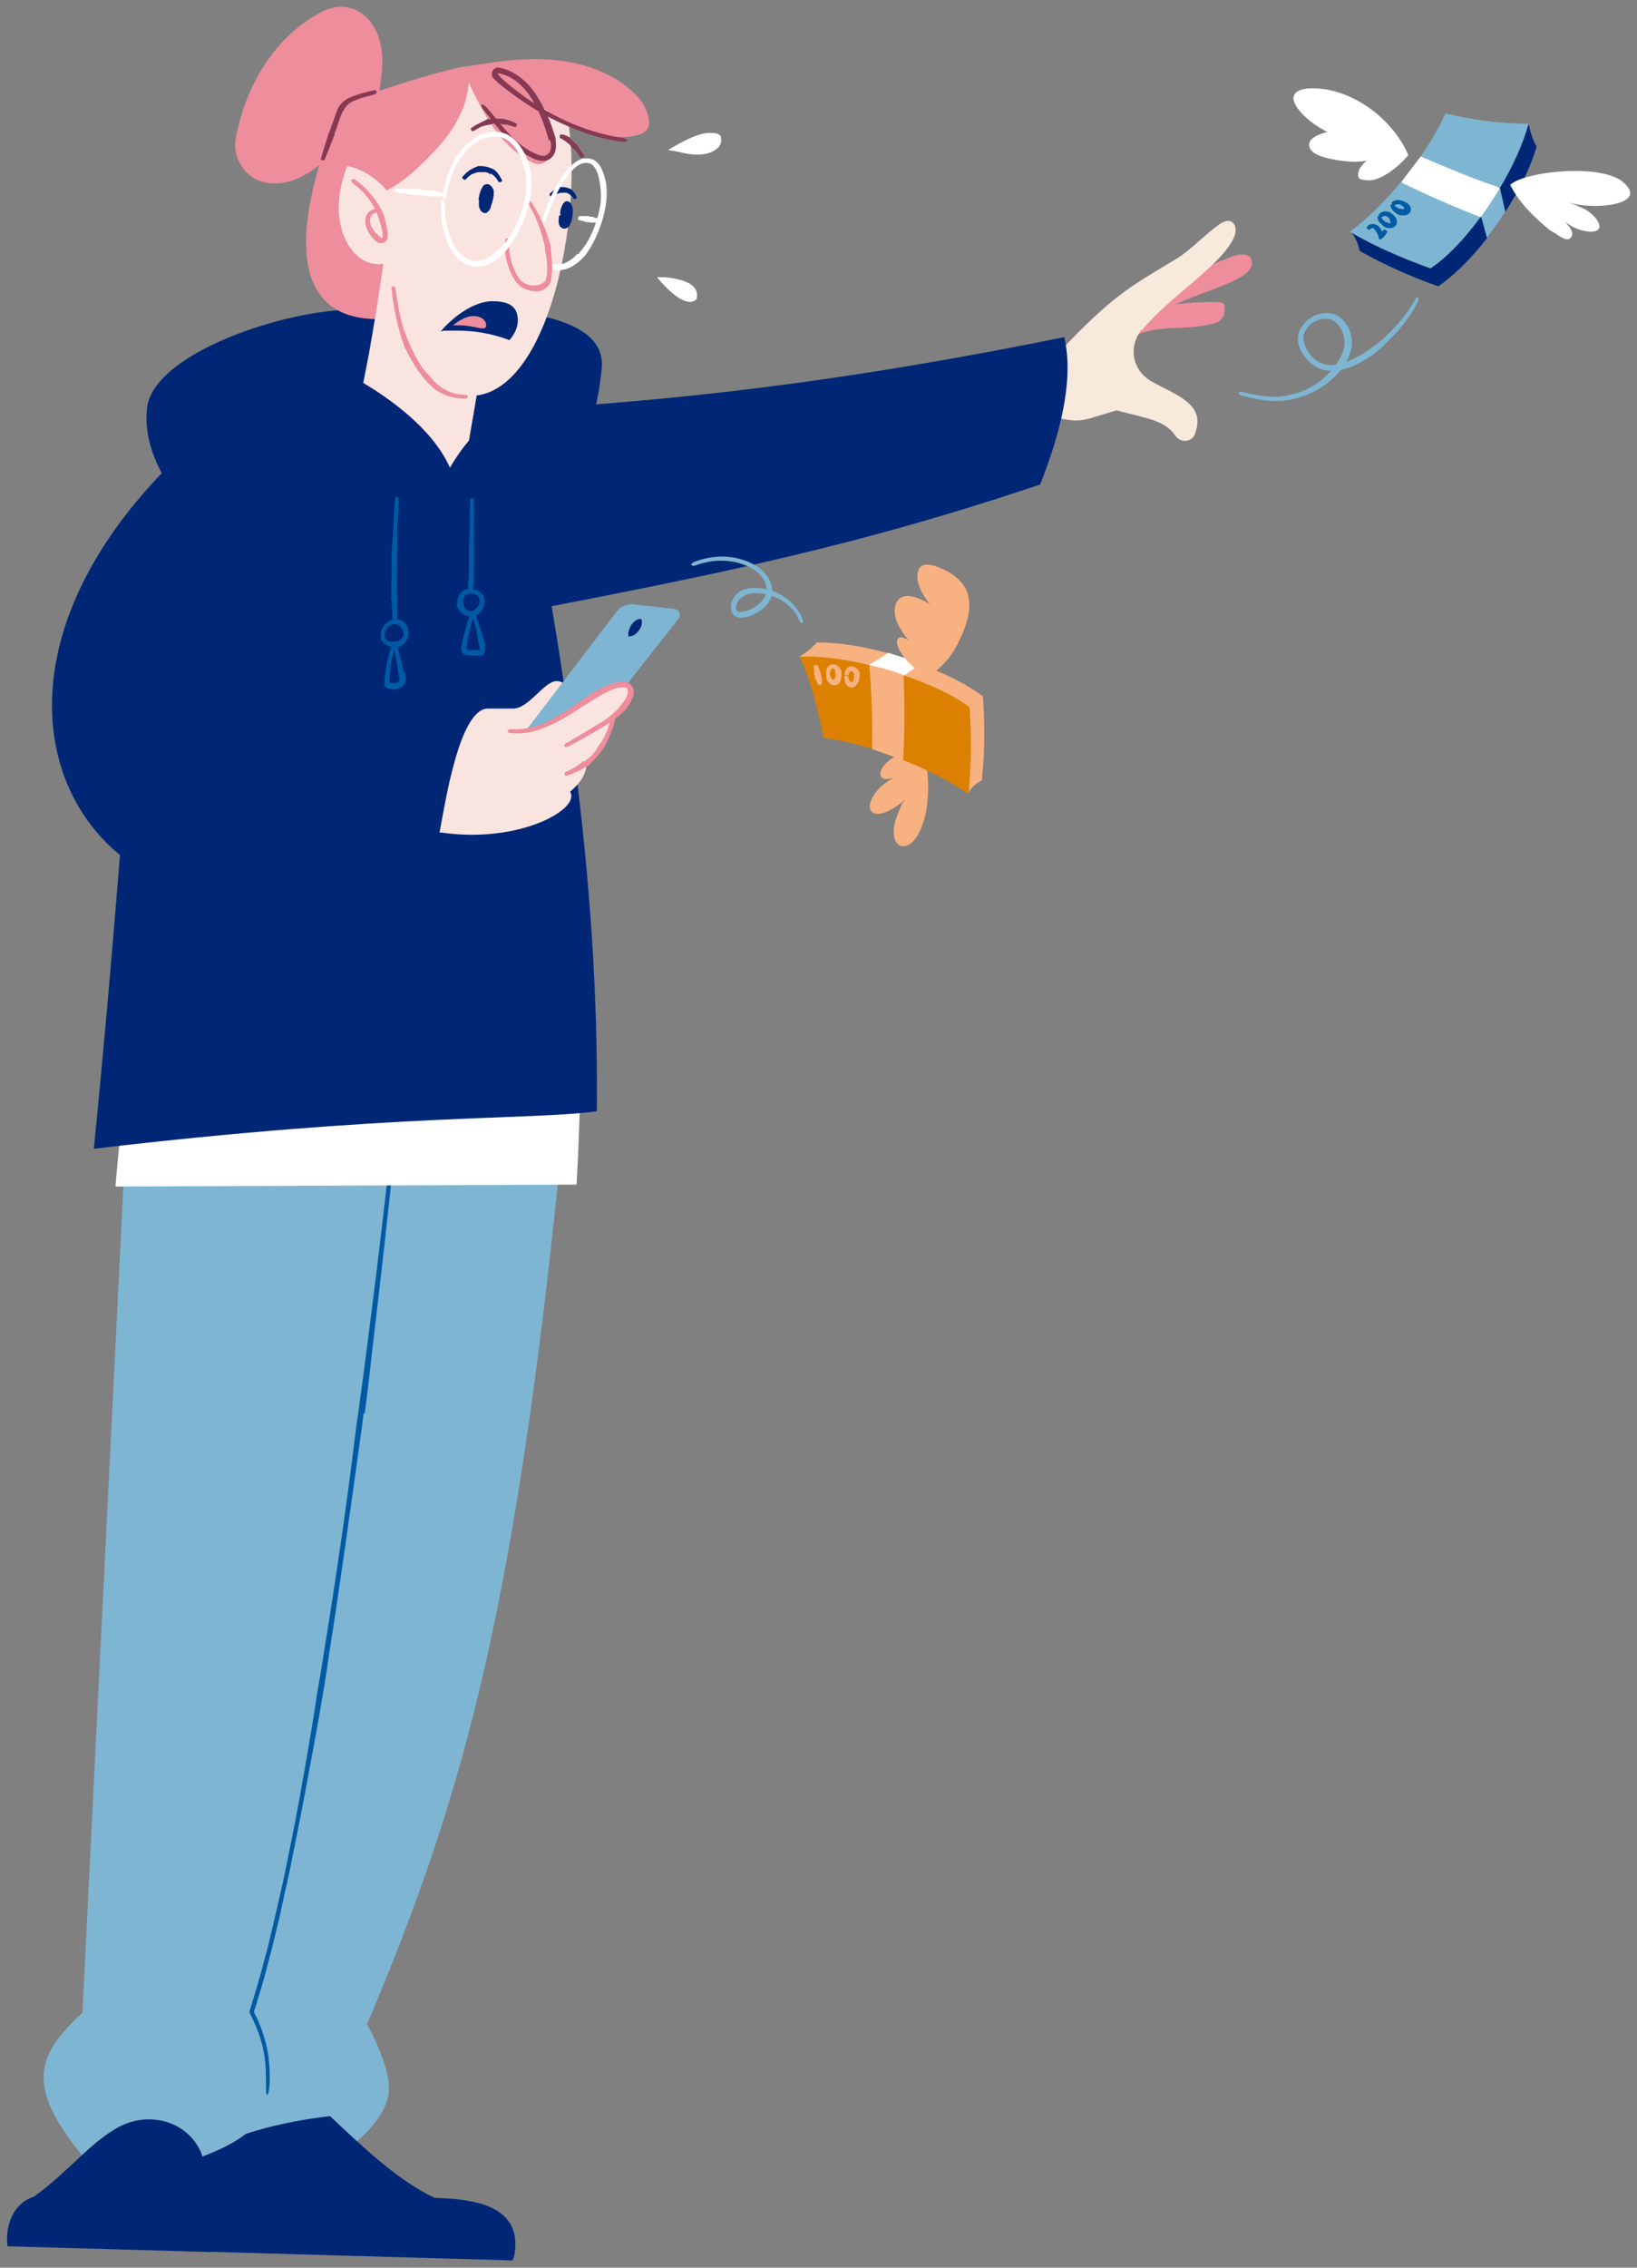 <?xml version="1.0" encoding="UTF-8"?>
<svg id="Layer_1" data-name="Layer 1" xmlns="http://www.w3.org/2000/svg" version="1.1" viewBox="0 0 429 594">
  <rect x="0" y="0" width="429" height="594" fill="#808080" stroke="none"/>
  <defs>
    <style>
      .cls-1 {
        fill: #dc8000;
      }

      .cls-1, .cls-2, .cls-3, .cls-4, .cls-5, .cls-6, .cls-7, .cls-8, .cls-9, .cls-10 {
        stroke-width: 0px;
      }

      .cls-2 {
        fill: #005aa4;
      }

      .cls-3 {
        fill: #ee8d9c;
      }

      .cls-4 {
        fill: #f8b181;
      }

      .cls-5 {
        fill: #002776;
      }

      .cls-6 {
        fill: #f8e9dd;
      }

      .cls-7 {
        fill: #fae4e0;
      }

      .cls-8 {
        fill: #873953;
      }

      .cls-9 {
        fill: #fff;
      }

      .cls-10 {
        fill: #7eb5d2;
      }
    </style>
  </defs>
  <g>
    <g>
      <path class="cls-3" d="M321,80.5c0-.7-.4-1.2-1.1-1.3-5.1-.5-20,1.1-24.5,2.4-1.4.4-2.6,1-3.4,2.1-1.5,2.2-.4,5.2-.2,7.6,2.7-2.3,5.4-3.5,8.1-4.3,6.3-1.8,11.7-.4,18.6-2.4,0,0,0,0,0,0,1.3-.4,2.3-1.5,2.4-2.9v-1.2Z"/>
      <path class="cls-3" d="M293.8,92.3c4.3-15,36.4-16.3,34.2-24.2-.3-1.2-1.8-1.9-4.6-1.1-1,.3-14.1,5.8-19.4,7.3,0,0-14.7,4.5-10.1,18Z"/>
      <path class="cls-6" d="M299.2,86.3c-3.7,4.7-2.4,11,2.9,13.8,5,2.8,12,5.1,11.7,10.6,0,.9-.3,1.9-.6,2.9-.8,2.3-3.9,2.5-5.2.5-2.7-4-7.4-4.5-15.4-6.6-2.7.8-5.3,1.6-7,2.1-4.2,1.2-6.4.1-10.6-.5l-2.7-11.5c2.4-2.4,5.9-6.1,7.8-8,12.7-13.2,17.7-15.4,28.5-22,3.3-2,8-6.9,11.2-9s4.6.7,3.8,3c-2.5,7.3-17.4,16.2-24.3,24.9Z"/>
      <path class="cls-5" d="M117.3,110.7c18.1-6,59.4-1.6,161.6-22.4,2.7,11.4-1.3,25.9-6.3,38.6-53.6,18.1-95.2,25.5-146.7,35.5,0,0-16.5-21.7-16.1-41.3.1-4.7,3.1-8.8,7.5-10.3Z"/>
    </g>
    <g>
      <g>
        <g>
          <path class="cls-10" d="M49,563.7l38.6,1c2.8-.8,13.5-8.6,14.3-16.8.4-4.7-2.6-11.9-5.7-17.7,24.3-57.4,37.7-104.2,49.5-215.4.8-7.5,1.4-14.9,2-22.4l-66.4,5.5c-7.2,114.9-27.7,229.7-27.7,229.7-12.7,8.5-13.7,20.1-12.6,27.8"/>
          <path class="cls-5" d="M86.6,554.3c-8.3.9-24.2,3.5-38.5,11.8-.9,2.8-1.4,5.6-1.7,8.4-.5,5-.2,10.1.4,15.1l87.5,2.5c.4-.8.6-1.7.7-2.8,1.1-11.9-11.4-13.3-21.1-13.6-9.5-4.4-18.9-13.4-27.4-21.4Z"/>
        </g>
        <g>
          <path class="cls-10" d="M48,566.7c13.6-4.6,21.3-9,22.1-17.8.5-5.7.6-13.1-4-21.7,12.1-37.3,26-124.3,37.9-235.3l-70.7-.8-11.7,236.1c-6,5.5-9.6,10.3-10.1,15.6-.6,6,2.6,12.8,10.6,22.5"/>
          <path class="cls-2" d="M95.6,370.2c.6-4.8,1.2-9.5,1.7-14.3l2.4-20.6c1.5-13,2.9-26.1,4.3-39.1.2-2.3.2-4.2,0-4.2s-.7,1.8-1,4.1c-1.5,13.1-3,26.2-4.6,39.3l-2.6,20.4c-.6,4.8-1.3,9.5-1.9,14.3l-.5,3.3c-2.4,20-5.4,40.4-8.6,60-.5,3.4-1.1,6.8-1.7,10.2l-1,6.6c-2,12.1-4.1,24.2-6.6,36.2-.8,4.3-1.8,8.6-2.8,13-.5,2.2-1,4.3-1.5,6.4-.5,2.1-1,4.3-1.6,6.4-.7,2.7-1.4,5.3-2.2,8-.4,1.3-.8,2.7-1.2,4l-.6,2-.2.6v.2c0,0-.1.1,0,.2l.2.4.5,1c1.2,2.5,2.2,5.1,2.8,7.8.6,2.7.8,5.5.8,8.3,0,2.3,0,4.1.3,4.1.3,0,.7-1.8.7-4.1,0-2.9-.2-5.7-.8-8.5-.6-2.8-1.6-5.5-2.8-8.1l-.5-.9h0c0-.1,0-.2,0-.2v-.4c.1,0,.7-2,.7-2,.4-1.4.8-2.7,1.2-4,.8-2.7,1.5-5.4,2.2-8.1.6-2.1,1.1-4.3,1.6-6.4.5-2.1,1.1-4.3,1.5-6.5.9-4.3,2-8.6,2.8-13,2.5-12.1,4.7-24.2,6.9-36.3l1.1-6.4c.6-3.4,1.1-6.9,1.6-10.3,3.1-19.7,5.9-40.1,8.7-60.2l.4-3.3Z"/>
          <path class="cls-5" d="M52.8,564.2c2.8,6.9,2.8,16.2,2.5,25.7l-53.3-1.5c-.2-1.1-.2-2.2-.1-3.3.6-5.7,3.7-8.7,7-9.7,9.5-7,14-13.4,21.4-17.8,8.4-5,19-2.1,22.5,6.5Z"/>
        </g>
        <path class="cls-9" d="M152.8,245.6c-.4,5-.1,36.6-1.7,64.7l-120.8.5c0-.2,0-.5,0-.7,1.8-18.6,3.3-37.2,5.1-55.8,0-.5,0-1,.1-1.4l117.2-7.3Z"/>
        <path class="cls-5" d="M138.9,138.3c5.5-7,16.4-17.3,18.8-41.8,1.8-19.8-47.5-15.4-65.2-15.4s-52.6,11.4-54,26c-1.4,13.9,10.2,28.2,17.7,29.6l82.7,1.5Z"/>
        <path class="cls-5" d="M66.1,111.7c-23.3,18.8-28.2,42.8-31,71.1-4,40.7-4.5,57.2-10.5,118.1,79.2-9.3,113.3-7.4,131.8-9.8.7-61.4-9-120.8-20.6-180.3l-69.7.9Z"/>
        <path class="cls-5" d="M45.6,120.7c-66.3,65.2-18.6,133.5,44.4,110.1l-30.4-106.2-14-3.9Z"/>
      </g>
      <g>
        <path class="cls-3" d="M121.9,17.4c-9.5,1.6-32.2,9.7-32.2,9.7,0,0-29.2,62,14.9,56.1"/>
        <path class="cls-3" d="M96.3,30.9c2.3-2.9,3.2-6.8,3.6-10.5.4-3.3.5-6.6-.4-9.8-.9-3.2-2.8-6.1-5.7-7.7-1.8-1-4-1.3-6-1-1.7.3-3.4,1.1-4.9,2-10.9,6.2-17.9,17.9-20.7,30.2-.3,1.2-.5,2.5-.6,3.8,0,3.9,2.4,7.8,6,9.3,3.5,1.5,7.7.9,11.2-.8,3.5-1.7,6.4-4.3,9.2-7"/>
        <path class="cls-7" d="M95.2,100.3c.5-2.5,1-5.1,1.5-7.7,5.5-31.4,4.5-33.3,5.6-39.5.2-1,.9-.6.8-.1,0,0,9,19.5,25.9,26.4l-.2,1.1.2-1.1c-2.1,12-4,24-6.1,36-1.9,2.2-3.5,4.6-5,7.1-3.7-8.5-12.8-16.3-22.7-22.2Z"/>
        <path class="cls-7" d="M98.9,43.3s.5,59.4,23.7,60.4c23.3,1,32-57.6,24.7-78.4,0,0-2.3-9-25.6-5.3-23.3,3.7-22.8,23.3-22.8,23.3Z"/>
        <path class="cls-3" d="M97,51.4c5.3-1.1,9.7-4.8,13.7-8.6,3-2.9,5.9-6,8.1-9.5,2.2-3.5,3.8-7.5,4-11.7,4,8.3,7.9,16.1,16,20.6,1,.6,2.3,1.1,3.4.6,1-.5,2.4-1.6,2.8-3.5.7-3.3-.2-6.8-1.8-9.8-.3-.5-.6-.9-.9-1.3,2.4,1.7,4.9,3.3,7.5,4.6,4.9,2.4,10.5,3.7,15.9,2.9,1.5-.2,3.2-.7,4-2,1.2-1.9-.6-6.1-2.1-7.8-5.3-6.1-13.4-9.2-21.5-10.1s-16.3.3-24.3,1.7-32.2,9.7-32.2,9.7"/>
        <path class="cls-3" d="M111.8,100c.5.5,1.1,1,1.6,1.5.8.7,1.7,1.3,2.7,1.7,1.8.9,3.9,1.2,5.9,1.2.4,0,.6-.3.6-.5,0-.3-.3-.5-.6-.5-1.9,0-3.7-.4-5.3-1.3-.8-.4-1.6-1-2.3-1.6-.5-.5-1-1-1.4-1.5l-.3-.4c-2.1-2-3.6-4.6-4.8-7.2-.2-.5-.4-.9-.6-1.4l-.4-.9c-.7-1.6-1.3-3.3-1.7-5-.3-1.2-.6-2.5-.8-3.8-.3-1.6-.5-3.2-.8-4.8,0-.3-.3-.6-.6-.5s-.5.3-.4.7c.2,1.7.4,3.3.7,4.9.2,1.3.5,2.6.8,3.8.4,1.8.9,3.5,1.5,5.3l.3.9c.2.5.4,1,.7,1.4,1.3,2.7,3,5.3,4.9,7.6l.4.3Z"/>
        <path class="cls-8" d="M144.2,36.8c.2.8.3,1.5.1,2.2-.1.7-.5,1.3-1.1,1.6-.7.5-1.9.1-3-.4-1.1-.5-2.1-1.1-3.1-1.8-3.7-2.7-6.4-6.6-9.5-10.2-.6-.6-1.2-1-1.4-.8-.2.2,0,.8.6,1.5,3,3.6,5.7,7.6,9.6,10.6,1,.8,2.1,1.4,3.3,2,.6.3,1.2.5,1.9.6.7.1,1.5.1,2.2-.3,1-.5,1.6-1.5,1.8-2.5.2-1,.1-2,0-2.9,0-.4-.2-.8-.3-1.2-1.2-3.5-2.6-6.9-4.6-10.1-1-1.6-2.2-3-3.7-4.3-1.4-1.2-3.1-2.2-4.9-2.8l-.9-.2c-.1,0-.4-.1-.7-.1-.2,0-.5,0-.7.2-.9.4-1.2,1.7-.6,2.5l.3.3c.6.6,1.2,1.2,1.9,1.7,3.5,2.8,7.1,5.3,11,7.5,2.8,1.6,5.7,2.9,8.7,4.1,3.7,1.4,7.7,2.6,11.8,3.1.8.1,1.5,0,1.5-.3,0-.3-.6-.6-1.4-.7-4-.6-7.9-1.7-11.5-3.1-2.9-1.1-5.8-2.5-8.5-4.1-3.8-2.2-7.4-4.8-10.7-7.6-.6-.5-1.1-1-1.6-1.6l-.2-.2c0,0,0-.2,0-.3,0,0,0,0,0,0,0,0,0,0,.2,0l.8.2c3.3.9,5.9,3.4,7.8,6.4,1.9,3,3.2,6.4,4.2,9.8.1.4.2.7.3,1.1Z"/>
        <path class="cls-7" d="M102.2,50.9s-4.4-6.2-11.2-7.4c-7,17.5,4,30.4,12.9,24.1"/>
        <path class="cls-3" d="M99.2,61.6c-.4-.3-.8-.6-1.1-1-.4-.6-.8-1.2-1-1.9-.2-.6-.2-1.3,0-1.8.2-.5.7-1,1.2-1.1.2,0,.4-.2.4-.5,0-.3-.2-.5-.5-.5-1,.1-1.8.8-2.2,1.7-.4.9-.3,1.8-.1,2.6.2.9.6,1.6,1.1,2.4.4.5.8,1,1.2,1.4.1,0,.2.2.3.3.3.2.6.4,1.2.5.5,0,1-.1,1.4-.5.3-.3.5-.8.5-1.2,0-.4,0-.8,0-1.1-.2-1.2-.4-2.4-.7-3.5-.1-.4-.2-.8-.4-1.2l-.3-.7c-.6-1.3-1.4-2.6-2.3-3.7-.6-.8-1.3-1.6-2-2.4-.9-.9-2-1.8-3.1-2.5-.2-.1-.5,0-.7.2-.1.2,0,.5.1.7,1,.8,2,1.6,2.9,2.5.7.7,1.3,1.5,1.9,2.3.8,1.1,1.4,2.4,1.9,3.6l.2.7c.2.3.3.7.4,1.1.4,1,.6,2.1.8,3.2,0,.5,0,.9-.2,1.1-.1,0-.1.1-.6-.3l-.3-.2Z"/>
        <path class="cls-8" d="M86.2,34.7l-.4,1.3-.6,1.9-1.1,3.6c0,.2,0,.5.4.5s.5,0,.6-.2l1.4-3.5.7-1.8.5-1.3v-.3c.4-.9.7-1.9,1-2.8.3-.9.6-1.8,1-2.6.1-.3.3-.5.5-.8,0-.2.2-.3.3-.5.6-.9,1.4-1.5,2.5-1.9.7-.3,1.5-.6,2.3-.8,1-.3,2.1-.5,3.1-.9.2,0,.3-.3.3-.6s-.3-.4-.5-.4c-1.1.2-2.1.5-3.2.8-.8.2-1.6.5-2.5.8-1.1.4-2.4,1.1-3.2,2.1-.2.2-.3.4-.4.5-.2.3-.3.6-.5,1-.4.9-.7,1.9-1,2.8-.3.9-.7,1.8-1,2.7v.3Z"/>
        <g>
          <g>
            <path class="cls-5" d="M146.9,56.3c.3-2,.9-2.9,1.4-3s.7.4.9,1.2c.2,1.3-.1,4.4-1.3,4.6s-.8-.3-1-1.1,0-1,0-1.7Z"/>
            <path class="cls-5" d="M147.9,58.1c0,0,0,.1-.1.2,0,0-.2,0-.3-.1,0,0,0,0,0-.2,0-.1,0-.3,0-.4,0-.3,0-.6,0-.9,0-.1-.2-.2-.5-.3-.3,0-.5,0-.5.1,0,.4-.1.7-.1,1.1,0,.2,0,.4,0,.6,0,.2.1.5.2.8.2.5.7.9,1.3.9.4,0,.8-.2,1.1-.5,0,0,.1-.1.2-.2,0-.1.1-.2.2-.3v-.3c.1,0,.3-.4.3-.4,0-.3.1-.6.2-.9.1-.6.2-1.1.2-1.7,0-.2,0-.4,0-.6,0-.1,0-.3,0-.4-.2-1.1-.8-2-1.7-1.9h0c-.6.2-1,.8-1.2,1.4-.3.7-.4,1.2-.4,1.8,0,.1.2.3.5.3.3,0,.5,0,.5-.1.1-.5.3-1.1.5-1.5,0-.2.2-.3.3-.4h0c.1,0,.2.1.2.2,0,.1,0,.2,0,.3,0,0,0,.2,0,.3,0,.2,0,.3,0,.5,0,.5,0,1,0,1.4,0,.2-.1.5-.2.7,0,0,0,.2-.1.3,0,.1,0,0,0,0h0Z"/>
          </g>
          <g>
            <path class="cls-5" d="M125.9,52.6c.1-1,.6-3.5,1.5-3.7s.9.4,1.1,1.2c.4,1.7-.8,5-1.5,5.2s-.9-.9-1.1-1.4-.1-.8,0-1.2Z"/>
            <path class="cls-5" d="M127.1,53.8c0,0,0,.1,0,.2,0,0,0,0,0,.1,0,0-.1,0-.2,0,0,0,0,0-.1-.1,0,0,0,0-.1-.3-.1-.3-.2-.6-.2-.9,0-.1-.2-.2-.5-.3-.3,0-.5,0-.5.2,0,.4,0,.9,0,1.3,0,.2.2.5.3.8.1.3.3.5.5.7.3.2.6.4,1,.3.2,0,.4-.2.5-.3.3-.2.6-.7.8-1.1v-.2c.4-1.2.8-2.3.8-3.6,0-.2,0-.5,0-.7,0-.2-.1-.3-.2-.4-.3-.8-1.1-1.5-1.9-1.2-.3,0-.5.2-.7.4-.1.2-.2.3-.3.5,0,.2-.1.3-.2.4-.1.3-.2.5-.3.8-.2.6-.3,1.3-.4,1.9,0,.1.2.3.5.3.3,0,.5,0,.5-.2.1-.6.3-1.2.4-1.8,0-.2.1-.4.2-.6,0,0,.1-.2.1-.3,0,0,0,0,0-.1,0,0,0,0,.2,0,0,0,.2,0,.2.1,0,0,0,.1,0,.3,0,0,0,.2,0,.3,0,.1,0,.3,0,.4,0,.9-.2,2.1-.7,3v.2Z"/>
          </g>
          <path class="cls-5" d="M128.5,45.4c.2,0,.3.2.5.3.2.2.5.3.7.6.4.4.7.9,1,1.4,0,0,.3,0,.5,0,.2-.1.4-.3.4-.4-.3-.6-.6-1.2-1-1.7-.2-.3-.4-.6-.7-.8-.2-.2-.4-.4-.6-.5h-.1c-1-.5-2.1-.8-3.2-.8-.2,0-.4,0-.6,0-.1,0-.2,0-.3.1-.6.2-1.2.5-1.7.8-.4.2-.7.5-1.1.8-.4.3-.8.8-1.2,1.2,0,0,0,.3.3.5.2.2.4.2.5.2.4-.3.7-.7,1.1-1,.3-.2.6-.5,1-.6.5-.2,1-.4,1.5-.4,0,0,.2,0,.3,0,.1,0,.3,0,.4,0,.8-.1,1.7,0,2.3.6h.1Z"/>
          <path class="cls-5" d="M148.9,50.7c.1,0,.2,0,.3.2.1,0,.3.2.4.3.3.2.5.5.7.9,0,0,.3,0,.5,0,.2-.1.4-.3.4-.3-.2-.4-.3-.8-.6-1.2-.1-.2-.3-.4-.5-.6-.1-.1-.3-.3-.4-.4h0c-.8-.4-1.5-.6-2.3-.6-.1,0-.3,0-.4,0,0,0-.2,0-.2,0-.4.2-.8.4-1.2.6-.3.2-.5.3-.8.5-.3.2-.6.5-.8.8,0,0,0,.3.3.5s.4.3.4.3c.3-.2.5-.4.8-.6.2-.1.4-.3.7-.4.3-.1.7-.2,1-.2,0,0,.1,0,.2,0,0,0,.2,0,.3,0,.5-.1,1,0,1.3.3h0Z"/>
          <path class="cls-8" d="M131.7,32.6c.2,0,.4,0,.7,0,.3,0,.6,0,.9.2.6.1,1.2.3,1.7.5.1,0,.3-.1.4-.4.1-.2.1-.5,0-.5-.6-.3-1.2-.6-1.8-.8-.3-.1-.7-.2-1-.3l-.7-.2h-.2c-1.1,0-2.1,0-3.2.1-.2,0-.4,0-.5,0h-.3c-.6.4-1.2.6-1.7.9l-1.2.6c-.5.3-1,.6-1.4.9,0,0,0,.3.1.5.1.2.3.4.4.3.5-.2.9-.5,1.4-.8.4-.2.7-.4,1.1-.5.5-.2,1.1-.3,1.6-.4h.3c.1,0,.3-.1.5-.2.9-.2,1.8-.3,2.7,0h.1Z"/>
          <path class="cls-8" d="M149.5,36c-.2,0-.3-.1-.5-.2-.2,0-.4-.2-.7-.3-.4-.2-.9-.3-1.4-.3,0,0-.2.2-.2.5,0,.3,0,.5,0,.5.4,0,.7.3,1,.5.2,0,.3.2.5.3.1,0,.2.2.3.3h0c.6.3,1,.8,1.4,1.3l.2.3h.2c.3.4.6.6.8.9.2.2.4.4.5.7.2.3.4.6.7.9,0,0,.3,0,.5-.2.2-.1.4-.3.3-.4-.2-.3-.4-.6-.6-.9-.2-.2-.3-.5-.5-.7-.2-.4-.4-.7-.7-1.1v-.2c-.1,0-.4-.2-.4-.2-.5-.5-1-.9-1.5-1.5h-.1Z"/>
        </g>
        <g>
          <path class="cls-9" d="M155.1,58.3c.1,0,.2,0,.3,0h.5c.3,0,.6,0,.9,0,0,0,.1-.2.2-.5,0-.3,0-.5,0-.5-.3,0-.6-.2-.8-.2h-.4c-.1-.2-.2-.2-.3-.3h0c-.5,0-.9,0-1.3-.2h-.2c0,0-.2,0-.2,0-.3,0-.6,0-.8,0-.2,0-.4,0-.6,0-.2,0-.5,0-.7,0,0,0-.1.2-.2.5,0,.3,0,.5,0,.5.2,0,.5.1.7.2.2,0,.4,0,.6.1.3,0,.5.2.8.3h.1c0,0,.2,0,.2,0,.4,0,.9,0,1.3.2h0Z"/>
          <path class="cls-9" d="M151.3,66.5c-.8.9-1.8,1.7-2.8,2.2-1.5.7-3.4.9-4.7,0-1.2-.9-1.8-2.6-1.9-4.3-.1-1.7.1-3.4.6-5.1.1-.6,0-1.1-.2-1.2-.3,0-.6.3-.8,1-.5,1.8-.8,3.6-.7,5.5,0,.9.2,1.9.5,2.8.4.9.9,1.8,1.8,2.4.9.7,2,1,3,1,1,0,2.1-.2,3-.6,1.3-.6,2.4-1.4,3.4-2.4.2-.2.4-.5.7-.7,1.8-2.3,3-4.8,4-7.5,1-2.6,1.6-5.4,1.8-8.2,0-1,0-2-.1-2.9-.1-.6-.2-1.2-.4-1.9-.2-.8-.5-1.7-.9-2.5-.4-.8-1-1.6-1.8-2.1-.2-.1-.4-.3-.7-.3-.2,0-.5-.2-.7-.2-.5,0-1,0-1.5,0-.5,0-.9.3-1.3.5-.4.2-.8.4-1.1.7-2,1.6-3.4,3.7-4.6,5.8-1.5,2.6-2.7,5.5-3.6,8.5-.2.6-.1,1.1.1,1.2.3,0,.6-.3.8-.9,1-2.8,2.2-5.7,3.6-8.3,1.2-2,2.5-4,4.3-5.4.3-.3.7-.4,1-.6.3-.1.7-.3,1-.3.7-.1,1.4,0,1.9.3,1.1.8,1.7,2.4,2,3.9.1.5.2,1.1.3,1.7.1.9.2,1.8.2,2.7,0,2.6-.7,5.2-1.6,7.8-.9,2.5-2.2,5-3.9,6.9-.2.2-.3.4-.5.6Z"/>
          <g>
            <path class="cls-7" d="M132.9,62.3c-.3,3.1.2,6.2,1.5,9,.5,1.1,1.1,2.1,2,2.9,1.3,1.2,3.3,1.6,5,1.1.9-.2,1.7-.7,2.1-1.5.3-.6.4-1.3.5-2,.5-6.7-1.9-13.3-5.3-19.1"/>
            <path class="cls-3" d="M144.3,64.5c-.2-.8-.4-1.6-.7-2.3-.3-1.1-.7-2.2-1.2-3.3-.8-2-1.9-4-3-5.8-.2-.3-.6-.5-.8-.3-.2.1-.3.5,0,.8,1.1,1.9,2,3.8,2.7,5.8.4,1,.7,2.1,1,3.2.2.7.4,1.5.5,2.3v.5c.4,1.6.6,3.2.6,4.8,0,.8,0,1.7-.2,2.4-.1.7-.4,1.2-1,1.6-.4.2-.8.4-1.3.5-.3,0-.6.1-.9.1-.9,0-1.8-.2-2.5-.6-.8-.4-1.4-1.1-1.9-1.9-.7-1.2-1.2-2.5-1.6-3.9-.5-1.7-.6-3.5-.6-5.3,0-.4-.2-.7-.5-.7-.3,0-.5.3-.5.6-.2,1.9,0,3.9.5,5.7.4,1.5.9,2.8,1.7,4.2.5.9,1.3,1.8,2.2,2.4,1,.6,2.1.9,3.2,1,.4,0,.8,0,1.2,0,.6-.1,1.3-.4,1.8-.8.4-.3.8-.7,1-1.1.3-.5.4-1,.5-1.4.1-.9.1-1.7.2-2.6,0-1.7-.1-3.4-.4-5.1v-.5Z"/>
          </g>
          <path class="cls-9" d="M129.6,66.3c-1.2,1-2.5,1.8-4,2-1.1.2-2.1,0-3-.4-.9-.4-1.8-1.2-2.5-2-1.3-1.7-2.2-3.7-2.7-5.8-.6-2.1-.9-4.3-.8-6.4,0-.8-.2-1.4-.4-1.4-.3,0-.5.6-.6,1.4-.1,2.3.1,4.6.7,6.8.6,2.2,1.4,4.4,2.9,6.3.7,1,1.7,1.8,2.9,2.4,1.2.6,2.5.8,3.8.6,1.8-.2,3.4-1.1,4.8-2.2.3-.3.6-.5.9-.8,2.5-2.6,4.3-5.7,5.6-9,1.3-3.3,2.2-6.7,2.1-10.3,0-1.2-.2-2.4-.5-3.6-.2-.8-.4-1.5-.7-2.3-.4-1-.9-2-1.5-2.9-.6-.9-1.3-1.8-2.2-2.5-1.7-1.5-4.2-2-6.4-1.5-3.2.7-5.7,2.8-7.6,5.2-1.2,1.5-2.1,3.3-2.8,5.1-.4.9-.6,1.9-.9,2.8-.2,1-.5,1.9-.6,2.9-.1.8,0,1.4.3,1.5.3,0,.6-.5.7-1.3.1-.9.4-1.8.6-2.8.3-.9.5-1.8.9-2.7.7-1.7,1.6-3.4,2.7-4.8,1.8-2.2,4.2-4.2,7-4.7,1-.2,1.9-.2,2.8,0,.9.2,1.8.7,2.5,1.3.7.6,1.4,1.4,1.9,2.2.5.8.9,1.7,1.3,2.7.2.7.4,1.3.6,2,.3,1.1.4,2.2.5,3.4.2,3.2-.6,6.6-1.9,9.7-1.3,3.1-3,6.1-5.4,8.3-.2.3-.5.5-.8.7Z"/>
          <path class="cls-9" d="M112.4,51.4c.2,0,.5,0,.7,0h1c.6,0,1.3,0,1.9,0,.1,0,.2-.2.3-.5,0-.3,0-.5-.2-.5-.6,0-1.3-.2-1.9-.3l-1-.2c-.2,0-.5,0-.7-.1h-.2c-1,0-2-.1-3-.3h-.5c0,0-.3,0-.3,0-.6,0-1.2,0-1.8,0-.4,0-.9,0-1.3,0-.5,0-1.1-.1-1.7-.1-.1,0-.2.2-.2.5,0,.3,0,.5.2.5.5.1,1.1.2,1.6.2.4,0,.9,0,1.3.2.6,0,1.2.2,1.8.3h.3c0,0,.5,0,.5,0,1,0,2,0,3,.3h.2Z"/>
        </g>
        <path class="cls-5" d="M115.5,86.8c3.2-3.8,8.7-7.9,13.5-7.9s6.7,1.6,6.7,5.1c0,1.7-.8,3.5-2.2,5.1-4.4-1.7-9.1-2.5-13.8-2.5s-2.8,0-4.2.2Z"/>
        <path class="cls-3" d="M118.6,85.3c1.5-1.2,3.4-2.5,5.5-2.5s3.3,1.2,3.3,2.3-.6.9-1.2.9-3.3-.8-6-.8-1.1,0-1.6.1Z"/>
      </g>
      <g>
        <path class="cls-9" d="M175.1,39.3c2.7-1.7,7.7-4.5,10.9-4.5s3,1,3,2.1c0,1.6-2.1,3.6-6.3,3.6s-.1,0-.2,0c-2.5,0-4.9-.9-7.4-1.2Z"/>
        <path class="cls-9" d="M182.6,78.3c-.7.7-1.5.9-2.5.7-2.9-.6-6.6-4.7-7.9-6.4,1.2,0,3.2,0,5.1.5,3,.6,5.9,2,5.3,5,0,0,0,.2,0,.3Z"/>
      </g>
      <g>
        <path class="cls-7" d="M115.2,218c1.5-7.8,5.2-32.4,12.7-32.4s4.7,0,6.6,0c4.1,0,8.1-7.2,11.4-7.2s4.7,5.7,5.5,8.5c0,0-18.3,28.8-36.1,31.2Z"/>
        <g>
          <path class="cls-10" d="M133.9,196.5l27.7-36.3c1.1-1.4,2.8-2.1,4.5-1.9l10.6,1.2c1.3.1,1.9,1.6,1.1,2.6l-30.3,38.5"/>
          <path class="cls-5" d="M165,164.6c.5-1.3,1.5-2.2,2.3-2.4s.8,0,.9.5c.3,1.4-1.3,3.6-2.7,3.9s-.7,0-.8-.4,0-.8.3-1.6Z"/>
        </g>
        <path class="cls-7" d="M115.2,218c20.4,3.2,37.1-6,34.2-10.6,3.5-3,4-5.1,4.4-7.1,3.3-3.3,5.7-7.4,6.2-11.9,3-2.5,5.5-5.1,5.5-6.7s-.9-2.4-2.4-2.4c-7.3,0-16.5,12.3-27.4,12.3s-1.6,0-2.4-.1l-18.1,26.6Z"/>
        <path class="cls-3" d="M162.4,185.2c-.7.8-1.5,1.5-2.3,2.2-1.2,1-2.5,1.8-3.9,2.6-2.5,1.6-5.1,3.1-7.7,4.6-.5.2-.7.6-.6.9.1.2.6.3,1.1,0,2.7-1.4,5.3-2.9,7.9-4.4,1.3-.8,2.7-1.6,4-2.6.9-.7,1.8-1.4,2.6-2.2l.6-.6c.7-1,1.4-2,1.8-3.3.2-.6.3-1.4,0-2.1,0-.2-.1-.4-.3-.6-.1-.2-.3-.3-.4-.5-.3-.2-.7-.4-1.1-.5-.7-.2-1.4-.1-2,0-.6,0-1.2.2-1.8.4-1.2.4-2.2.9-3.3,1.4-.7.4-1.4.8-2.1,1.2l-1.3.9c-2.3,1.6-4.6,3.3-7,4.7-1.7,1-3.5,1.9-5.3,2.6-2.3.8-4.8,1.3-7.3,1.1-.5,0-.9.2-1,.5s.4.5.9.5c2.6.3,5.4-.1,7.8-1,1.9-.7,3.8-1.6,5.6-2.6,2.5-1.4,4.8-3,7.2-4.5l1.3-.8c.7-.4,1.3-.8,2-1.2,1-.5,2-1,3-1.4.5-.2,1-.3,1.6-.4.5,0,1.1-.1,1.4,0,.4,0,.7.3.7.6,0,.3,0,.8-.1,1.3-.3.9-1,1.9-1.7,2.7l-.4.5Z"/>
        <path class="cls-3" d="M152.9,199.3c-.3.2-.5.5-.8.7-.4.3-.9.6-1.3.9-.9.5-1.8,1-2.7,1.4-.2,0-.2.3-.1.6,0,.3.3.4.5.3,1-.4,2-.7,3-1.2.5-.2,1-.5,1.5-.8.3-.2.7-.4,1-.6h.2c1.2-1.3,2.4-2.5,3.4-3.8.2-.2.3-.5.5-.7l.3-.5c.5-.9.9-1.8,1.3-2.7.3-.7.5-1.3.8-2,.3-.8.6-1.7.7-2.6,0-.2-.1-.4-.4-.4-.3,0-.5,0-.6.2-.3.8-.6,1.7-.8,2.5-.2.6-.5,1.3-.8,1.9-.4.9-.9,1.7-1.4,2.4l-.3.4c-.1.2-.3.5-.4.7-.8,1.3-1.9,2.4-3.2,3.3l-.2.2Z"/>
      </g>
      <g>
        <path class="cls-2" d="M102.7,157.2v2.2c.1,0,.2,3.1.2,3.1v2.9c.1,0,.2,1.5.2,1.5,0,.5,0,1,0,1.3,0,.1,0,.2,0,.3,0,.1,0,.2,0,.4,0,.1.2.2.4.2.2,0,.4-.3.5-.5.1-.3.1-.6.1-.9v-.7s0-1.5,0-1.5v-3s0-3.1,0-3.1v-2.2s0-.5,0-.5c-.2-3-.1-6.1,0-9v-1.5c0,0,0-1,0-1,0-1.8,0-3.7,0-5.5,0-1.3,0-2.6.2-4,0-1.6.2-3.3.2-5,0-.3-.2-.6-.5-.6-.3,0-.5.2-.5.6-.1,1.7-.2,3.4-.3,5,0,1.3-.1,2.6-.2,4l-.4,5.5v1c0,0,0,1.6,0,1.6,0,3,0,6.1-.1,9.1v.5Z"/>
        <g>
          <path class="cls-5" d="M101.9,163.4c-.6.4-1,1.1-1.2,1.8-.3.8-.4,1.7,0,2.4.4.7,1.1,1,1.9,1.2.7.2,1.5.1,2.2-.1,1-.4,1.7-1.4,1.8-2.5s-.5-2.2-1.4-2.8c-1.1-.7-3.6-.9-4.6,1.8"/>
          <path class="cls-2" d="M106.3,163.3c-.3-.3-.8-.6-1.2-.8-.7-.3-1.3-.3-2-.2-.6.1-1.3.4-1.7.8-.5.4-.8,1-1.1,1.5,0,.2,0,.4.3.5.3,0,.5,0,.6-.1.4-.9,1.2-1.4,2-1.5.4,0,.9,0,1.3.3.3.1.5.3.6.6,0,0,0,.1.1.2.4.4.7,1.1.5,1.7-.1.6-.5,1.2-1.1,1.5-.2.1-.4.2-.6.2-.1,0-.3,0-.4.1-.8.1-1.8,0-2.3-.5-.4-.3-.5-.9-.5-1.5.1-.8.5-1.6,1-2.1,0-.1,0-.4,0-.6-.2-.2-.4-.3-.6-.2-.8.7-1.2,1.7-1.4,2.7,0,.4,0,.9,0,1.3.1.4.4.9.7,1.2.5.4,1,.7,1.6.9.6.2,1.1.3,1.7.2.2,0,.4,0,.6,0,.3-.1.7-.3,1-.5.9-.6,1.4-1.5,1.6-2.5.2-1,0-2.1-.6-3,0,0-.2-.2-.2-.2Z"/>
        </g>
        <g>
          <path class="cls-5" d="M103,168.9c-1.2,2.9-1.6,6.3-1.8,9.4,0,.2,0,.4,0,.6.1.2.4.4.6.4.7.2,1.4.2,2.1,0,.5-.1,1-.4,1.2-.9.2-.5.2-1.1,0-1.6-.6-2.7-.9-5.4-1.8-8"/>
          <path class="cls-2" d="M105.8,176c-.1-.4-.2-.9-.3-1.3l-.4-1.9c-.3-1.2-.6-2.4-1.1-3.6,0-.2-.4-.3-.6-.2-.3,0-.4.3-.3.5.4,1.2.6,2.4.8,3.6l.3,1.9.2,1.4v.3c.2.5.3.9.3,1.2,0,.3,0,.5-.3.7-.5.4-1.5.4-2.1.2-.2,0-.2,0-.2,0,0,0,0,0,0,0,0,0,0,0,0-.3,0-1.2,0-2.3.2-3.4,0-.8.2-1.6.4-2.4.2-1,.5-2,.8-3,0-.2,0-.4-.3-.5-.2,0-.5,0-.6.2-.4,1-.7,2.1-.9,3.1-.2.8-.3,1.7-.5,2.5-.2,1.2-.4,2.3-.5,3.5,0,0,0,.2,0,.4,0,.2,0,.4,0,.5.1.3.3.5.5.7.2.2.6.3.7.3.6.2,1.1.2,1.7.1.6,0,1.1-.2,1.7-.6.3-.2.5-.4.7-.8.2-.3.3-.7.3-1,0-.6,0-1.1-.1-1.6v-.3Z"/>
        </g>
        <path class="cls-2" d="M122.7,152c0,.6,0,1.1,0,1.7v2.4c0,1.5,0,3.1.1,4.6,0,.3.2.5.5.5.3,0,.5-.2.5-.5,0-1.6.1-3.1.2-4.7v-2.4c.1-.6.2-1.1.2-1.7v-.4c0-2.4,0-4.8,0-7.1v-1.2s0-.8,0-.8c0-1.4,0-2.9,0-4.3,0-1,0-2.1,0-3.1,0-1.3,0-2.6,0-4,0-.3-.2-.5-.5-.5-.3,0-.5.2-.5.5,0,1.3,0,2.7-.1,4,0,1,0,2.1,0,3.1,0,1.4-.1,2.9-.2,4.3v.8c0,0,0,1.2,0,1.2,0,2.3,0,4.8-.1,7.1v.4Z"/>
        <g>
          <path class="cls-5" d="M125.9,155.8c-.5-.6-1.3-.8-2-.9-.5,0-.9-.1-1.4,0-.4.1-.7.4-1,.7-.8.9-1.1,2.3-.6,3.4.5,1.1,1.7,1.9,2.9,1.8s2.3-1.7,2.5-2.8c.2-1.2-.5-2.5-1.7-2.9"/>
          <path class="cls-2" d="M125.8,160.5c.3-.3.5-.7.7-1.1.3-.5.5-1.1.5-1.8,0-1.3-.7-2.4-1.8-2.9-.2,0-.4,0-.5.3,0,.3,0,.5,0,.6.7.4,1.1,1.3,1,2,0,.4-.2.8-.4,1.2-.2.3-.4.5-.6.7h-.2c-.6,1.1-2.2.6-2.8-.4,0-.2-.2-.3-.2-.5,0-.1,0-.2-.1-.4-.2-.7,0-1.5.5-2.1.4-.4.7-.6,1.3-.6.7,0,1.6.2,2.1.5,0,0,.3,0,.5-.2.2-.2.3-.4.1-.6-.4-.4-.9-.6-1.4-.7-.5-.1-.9-.2-1.4-.2-.4,0-.8,0-1.2.2-.4.2-.7.4-1,.7-.8.8-1.2,1.9-1.1,3.1,0,.2,0,.4,0,.6.1.3.3.6.5.9.6.8,1.4,1.3,2.3,1.6.5,0,.9.2,1.5,0,.5-.1,1-.4,1.4-.7l.2-.2Z"/>
        </g>
        <g>
          <path class="cls-5" d="M123.9,160.9c-1,2.7-1.7,5.6-2.2,8.5,0,.5-.1,1.1.2,1.5.3.4.8.4,1.3.5.9,0,1.8,0,2.7,0,.1,0,.3,0,.4,0,0,0,.1-.2.1-.3.1-.7,0-1.4-.1-2.1-.4-2.4-1.3-5.6-2.1-7.9"/>
          <path class="cls-2" d="M126.9,168.1l-.4-1.4c-.2-.7-.4-1.3-.6-2-.4-1.2-.8-2.5-1.2-3.7,0-.2-.4-.3-.6-.2s-.4.3-.3.5c.4,1.2.7,2.5,1,3.7.1.6.3,1.3.4,1.9,0,.5.2.9.2,1.4v.3c.2.5.3.9.3,1.3v.3s0,0,0,0c0,0,0,.1-.1.1h-1.1c-.5,0-1,0-1.4,0-.3,0-.5-.1-.6-.2,0,0,0,0-.1-.1-.1-.2,0-.9,0-1.5,0-.6.2-1.2.3-1.8.2-.8.4-1.7.6-2.5.3-1,.6-2.1.9-3.1,0-.2,0-.5-.3-.5-.3,0-.5,0-.6.2-.4,1-.8,2.1-1.1,3.2-.2.8-.4,1.7-.7,2.5l-.4,1.8c0,.3-.1.6-.2.9,0,.3-.1.7,0,1.2,0,.3.3.7.6.9.5.4,1,.4,1.4.4.5,0,1,0,1.5,0h.8s.4,0,.4,0c.2,0,.4,0,.6,0,.4,0,.7-.4.8-.8,0-.2,0-.4.1-.6,0-.2,0-.3,0-.5,0-.6,0-1.1-.1-1.6v-.3Z"/>
        </g>
      </g>
    </g>
  </g>
  <g>
    <g>
      <path class="cls-9" d="M367.2,47.7l5.1-6.7,23.6,5-4.3,8.3s-3.4,5-5.1,7.1c-1.7,2.1-7.5-2.4-7.5-2.4l-11.8-11.3Z"/>
      <path class="cls-10" d="M389.5,62.4c1.7-2.1,5.1-7.1,5.1-7.1,1.2-4.9-1.4-6.2-1.4-6.2,0,0-2.9,4.8-5.1,7.7s-.3,4.7,1.5,5.5Z"/>
      <path class="cls-5" d="M387.4,44.2c1.2,1.3,2.5,2.9,5.7,5.1l1.4,6.2c3.6-5.6,6.6-11.6,8.2-17.1,0,0-1.3-2-2.1-5.9,0,0-5.4,5.6-13.2,11.7Z"/>
      <path class="cls-5" d="M366.4,57.5c-4.3,1.9-8.6,3.1-12.5,3.2,0,0,1.6,1.2,2.4,5,6.5,3.7,13.5,6.8,20.6,9.3,4-2.7,8.6-7.2,12.8-12.6l-1.5-5.5c-7.9-.9-14.8,1.5-21.7.6Z"/>
      <path class="cls-10" d="M388,56.9c-7.1-2.8-14.1-5.8-20.9-9.2-4.4,5.4-9.2,10-13.4,13,6.7,3.9,13.9,7,21.2,9.6,4.2-2.8,8.8-7.6,13-13.3Z"/>
      <path class="cls-10" d="M393.1,49.2c3.3-5.5,6-11.4,7.5-16.8-.1,0-.3,0-.4,0-7.2,0-14.3-1-21.4-2.7-1.7,3.7-3.9,7.6-6.5,11.3,6.9,2.9,13.8,5.9,20.9,8.2Z"/>
      <path class="cls-2" d="M361.5,62.9c.2-.1.4-.2.6-.4.3-.2.5-.4.7-.6,0-.1.2-.2.3-.4,0-.1.2-.3.2-.3l.3-.5c0,0-.1-.2-.4-.4-.2-.1-.4-.2-.5-.2-.1.2-.2.3-.4.4,0,0,0,.1-.1.1,0,0,0,0,0,0,0,0-.1,0-.1,0,0,0,0,0,0,0h0s0,0,0,0c0,0,0,0,0-.1,0,0-.1-.3-.3-.6,0-.1-.1-.2-.2-.3,0,0-.1-.1-.2-.2-.3-.3-.7-.6-1.3-.7-.4,0-.8,0-1.1.1-.4.2-.7.5-.9.8,0,0,.1.2.3.4s.4.3.5.2c.2-.2.4-.4.6-.4.1,0,.2,0,.4,0,.2,0,.3.3.5.5,0,0,0,0,0,.1,0,0,.1.1.2.2.1.2.2.3.4.7.2.4.3.9.4,1.4.1,0,.2,0,.3,0h.1Z"/>
      <path class="cls-2" d="M363.8,58.3c-.1,0-.3,0-.5-.1-.2,0-.4-.2-.6-.4-.4-.3-.7-.6-.7-1,0,0-.2-.1-.5-.2-.3,0-.5,0-.5.2,0,.8.4,1.4.9,1.8.2.2.5.5.8.7.2.1.4.3.6.4,0,0,.1,0,.2,0,.5,0,1.1.2,1.8-.2.3-.2.6-.5.7-.8.1-.3.1-.8,0-1,0-.2,0-.4-.2-.6,0-.1-.1-.2-.2-.3-.4-.5-.9-.9-1.4-1.2-.4-.2-.9-.3-1.4-.2-.6,0-1.1.4-1.5.8,0,0,0,.3.2.5.2.2.4.3.4.3.3-.2.7-.4,1-.4.3,0,.5,0,.7.2.3.2.6.5.7.9,0,0,0,.1,0,.2,0,0,0,.2.1.3,0,.1,0,.2,0,.2,0,0,0,.1,0,.1,0,0-.4,0-.6-.1,0,0,0,0-.1,0Z"/>
      <path class="cls-2" d="M367.3,54.7c-.1,0-.3,0-.5,0-.2,0-.4-.2-.6-.3-.4-.2-.7-.5-.8-.9,0,0-.3,0-.5,0-.3,0-.5.1-.5.3.1.7.5,1.3,1,1.7.3.2.5.4.8.6.2.1.4.2.7.3,0,0,.1,0,.2,0,.3,0,.6,0,.8,0,.1,0,.3,0,.4,0,.2,0,.3-.1.5-.2.7-.3,1.1-1,.9-1.7,0-.2-.2-.5-.3-.7-.1-.1-.2-.2-.3-.3-.5-.4-1-.7-1.6-.9-.4-.1-.8-.2-1.3-.2-.6,0-1.1.3-1.5.6,0,0,0,.3.2.5.2.2.4.3.4.3.4-.2.7-.3,1-.3.3,0,.6,0,.8.2.4.2.7.4.9.8,0,0,0,.1,0,.1,0,0,0,0,0,0,0,0,0,.2,0,.2,0,0,0,0,0,0,0,0-.1,0-.2,0-.1,0-.3,0-.4-.1,0,0,0,0,0,0Z"/>
    </g>
    <path class="cls-9" d="M369.1,40.7c-3.3-7.9-11.9-15.7-21.8-17.3-4.8-.7-8,0-8.3,2-.5,3.4,7.7,10.1,14.8,11.2,2,.3,3.9.2,5.6-.5-1.7-1.3-3.8-1.7-5.9-2.1,0,0,0,0,0,0-2-.3-9.9.7-10.4,3.6-.4,2.8,4.2,3.8,7,4.3,7,1.1,9.6.2,12.9-2.2-2.4,0-6.6,3.2-7,5.4s.9,1.9,2.1,2.1c3.7.6,9.1-4.2,11-6.6Z"/>
    <path class="cls-9" d="M395.7,48.5c3.1-3.3,21.4-5.6,28.5-1.6,1.6.9,3.7,3,2.8,4.5-1.7,2.9-11.5,3.2-16.3,1.5,1.4.5,3.5,1.3,4.8,2,2.3,1.3,4.2,3.8,3.5,5-.9,1.5-5.1.6-7.2-.7-1.7-1-3.3-2.4-4.5-3.7,1,.9,5.6,4.5,4.6,6.4s-3.3-.2-4.7-1-.7-.4-.9-.5c-4.2-3.4-8-7.1-10.5-11.9Z"/>
  </g>
  <g>
    <path class="cls-4" d="M242.2,195.8c1.2,6.7,1.8,14.6-.7,20.9-1.6,4.1-4,5.5-5.6,4.8s-2.5-3.6-.7-8.1,1.1-2.5,2-3.9h0c-4,3.3-6.8,4.1-8.2,3.5-1.1-.5-1.4-1.8-.7-3.4.7-1.9,2.7-4.1,5.9-5.9-1.3.4-2.2.5-2.8.2s-.9-1.1-.5-2.1,1.1-1.8,2.1-2.6c2.7-2.2,6-2.6,9.2-3.5Z"/>
    <g>
      <g>
        <path class="cls-9" d="M238.1,190.1l-8.1-2.9-6.2-14.7,9-1.5s5.8,1.8,8.4,2.7c2.6,1,1.1,10.8,1.1,10.8l-4.1,5.4Z"/>
        <path class="cls-4" d="M228.5,196.2l8.1,2.9,5.3-7-5.2-15.3s-3.6-1.5-9-2.6-4.6,15.4-4.6,15.4l5.4,6.6Z"/>
        <path class="cls-4" d="M225.4,181c.7-1.5,1.6-3.2,2.3-6.8l5-3.1c-6.5-1.8-13.1-2.9-18.7-2.8,0,0-1.3,1.8-4.5,3.7,0,0,7.2,3.5,15.9,9.1Z"/>
        <path class="cls-4" d="M245.9,197.1c3.4,3.5,6.2,7.2,7.8,10.9,0,0,.4-1.9,3.6-3.6.8-7.2.8-14.6.3-22-4-3-9.9-6-16.4-8.4l-4.4,3c2.3,7.7,7.2,13.5,9.1,20.2Z"/>
        <path class="cls-1" d="M236.8,176.8c.3,7.5.3,14.9-.1,22.3,6.6,2.6,12.7,5.8,17.1,8.9.8-7.4.8-15.1.3-22.7-4.2-3.2-10.4-6.1-17.3-8.4Z"/>
        <path class="cls-1" d="M227.8,174.2c-6.3-1.5-12.7-2.4-18.2-2.2,0,.1.1.3.2.4,2.9,6.8,4.7,13.8,6,20.9,4,.5,8.4,1.5,12.8,2.9,0-7.3-.1-14.6-.8-22Z"/>
      </g>
      <g>
        <path class="cls-4" d="M213.8,177.9c0,0,.1.2.1.3l.2.4.3.8s.3,0,.5,0,.5-.2.5-.2c0-.3,0-.6,0-.8v-.4c0-.1,0-.2,0-.3h0c-.2-.5-.3-.9-.3-1.3v-.2s-.1-.1-.1-.1c-.1-.2-.2-.5-.3-.7,0-.2-.1-.4-.2-.5,0-.2-.1-.5-.3-.7,0,0-.3,0-.5,0-.3,0-.5.2-.5.2,0,.2,0,.5.1.7,0,.2,0,.4.1.5,0,.3,0,.5,0,.8h0c0,.1,0,.3,0,.3.1.4.3.8.2,1.3h0Z"/>
        <path class="cls-4" d="M218.6,178s0,0-.2,0c-.1,0-.3,0-.4-.2-.3-.3-.4-.7-.5-1.2,0,0-.2-.2-.5-.2s-.5,0-.5.2c0,.6,0,1.3.5,2,.2.3.6.6,1,.8.3.1.7.1,1.1,0,0,0,.2,0,.3,0,.7-.5.9-1.1,1-1.6.1-.5.2-1,.1-1.6,0-.2,0-.4,0-.5,0-.1,0-.2-.2-.3-.3-.6-.8-1.2-1.7-1.4-.6-.1-1.3.2-1.6.6-.4.5-.5,1.2-.5,1.7,0,.1.2.2.5.2.3,0,.5,0,.5-.2,0-.4.2-.8.4-1,.1-.2.3-.2.5-.2.2,0,.5.4.5.8,0,0,0,.1,0,.2,0,.1,0,.2,0,.3,0,.3,0,.7,0,1,0,.3-.3.6-.4.5h0Z"/>
        <path class="cls-4" d="M223.3,178.6s0,0-.2,0c-.1,0-.3,0-.4-.2-.2-.3-.4-.7-.4-1.2,0,0-.2-.2-.5-.2-.3,0-.5,0-.5.1,0,.6,0,1.3.3,2,.2.3.5.7,1,.9.3.1.7.2,1,0,0,0,.2,0,.2,0,.7-.4.9-1,1.2-1.4.2-.5.3-1,.3-1.6,0-.2,0-.4,0-.6,0-.1,0-.2-.1-.4-.3-.6-.8-1.2-1.6-1.4-.5-.2-1.2,0-1.6.4-.5.5-.6,1.1-.7,1.6,0,.1.2.2.5.3.3,0,.5,0,.5,0,.1-.4.3-.8.5-1,.2-.1.3-.2.5,0,.3.1.5.4.5.8,0,0,0,.1,0,.2,0,0,0,.2,0,.3,0,.3,0,.7-.1,1-.1.3-.4.5-.5.5,0,0,0,0,0,0Z"/>
      </g>
    </g>
    <path class="cls-4" d="M244.3,158.7c-1.3-1-2.7-1.6-4-2.1-2.4-.9-4.7-.6-5.5,1.5-1.2,3.2,1,6.8,3.3,9.6-.6-.4-1.1-.6-1.5-.7-.7-.3-1.4.2-1.5.7-.6,1.6,2.8,7.1,8.2,9.5,4.2-2.8,7.1-6.2,9.5-12.7s1.9-12.6-7.1-16c-2.3-.9-4.4-.9-5,.8-1.1,3,1.1,6.8,3.5,9.6Z"/>
  </g>
  <path class="cls-10" d="M195.4,155.9c.9-.4,2-.6,3.1-.5,1.6,0,3.1.4,4.6,1,2.8,1.1,5.2,3.3,6.3,6,.2.5.5.8.8.8.3,0,.3-.6.1-1.1-1.2-3.1-3.8-5.5-6.8-6.9-1.6-.7-3.3-1.1-5-1.2-1.2,0-2.5,0-3.7.5-.3.1-.6.2-.8.4-1.2.7-2.2,2-2.4,3.4,0,.4,0,.7,0,1.1,0,.4.1.8.3,1.2.2.4.6.7,1,.9.4.2.8.3,1.1.3,1.5,0,2.7-.4,3.8-1,1.2-.6,2.2-1.3,3.1-2.3.6-.7,1.1-1.5,1.3-2.5.1-.6.2-1.2.1-1.8-.1-1.7-1-3.2-2.1-4.3-1.1-1.2-2.4-2-3.8-2.6-2-.9-4.2-1.4-6.4-1.5-2.7-.1-5.6.4-8.1,1.4-.5.2-.8.6-.7.8s.6.3,1.1.1c2.5-.9,5.1-1.4,7.7-1.2,2,.1,4.1.6,5.9,1.4,1.3.6,2.5,1.4,3.4,2.4.9,1,1.5,2.3,1.6,3.5,0,.4,0,.9-.2,1.3-.2.7-.5,1.3-1,1.9-.7.8-1.6,1.5-2.6,2-1,.5-2.1.9-3.1.9-.5,0-.8-.2-1-.5-.2-.3-.2-.8,0-1.3.2-1,.9-1.8,1.8-2.3.2-.1.4-.2.6-.3Z"/>
  <path class="cls-10" d="M340.2,90c.7,2.4,2.2,4.4,4.2,5.8,1,.7,2.2,1.1,3.5,1.3.3,0,.6,0,.9,0,.3,0,.6,0,.9,0h.9c.3,0,.6-.2.9-.2,2.6-.6,4.6-1.7,6.5-2.8l1.5-1c.5-.4.9-.7,1.4-1.1.8-.7,1.7-1.4,2.4-2.2,1.1-1.1,2.2-2.2,3.3-3.4,1.9-2.3,3.7-4.7,5-7.4.2-.5.2-1,0-1.1-.3-.1-.6.2-.8.6-1.3,2.6-3.2,4.9-5.1,7-1,1.1-2.1,2.2-3.2,3.2-.8.7-1.6,1.4-2.5,2-.5.3-.9.7-1.4,1l-1.4.9c-1.7,1-3.6,2.1-5.9,2.7-.3,0-.5.2-.8.2h-.8c-.5.2-1,.2-1.6.1-1-.1-2-.5-2.9-1-1.7-1.1-3-3-3.5-5-.2-.7-.2-1.3,0-1.9.4-1.8,2-3.3,3.8-3.9.9-.3,1.9-.4,2.8-.2.9.2,1.7.7,2.3,1.4,1.3,1.5,2,3.7,1.7,5.7-.4,2.1-1.5,4.1-2.9,5.8-1.1,1.3-2.3,2.4-3.6,3.4-2.1,1.6-4.6,2.8-7.2,3.4-1.9.5-3.8.7-5.7.6-2.4-.1-4.9-.6-7.3-1.2-.5-.1-.9,0-1,.2,0,.3.3.6.8.7,2.4.7,5,1.2,7.5,1.4,2,.1,4.1,0,6.1-.5,2.8-.6,5.4-1.8,7.8-3.4,1.5-1,2.8-2.2,4-3.5,1.6-1.8,2.9-4,3.4-6.6.4-2.6-.5-5.3-2.2-7.1-.8-.9-1.9-1.6-3.2-1.8-1.2-.3-2.5,0-3.6.3-2.2.8-4.2,2.6-4.9,5-.2.9-.2,1.8,0,2.7Z"/>
</svg>